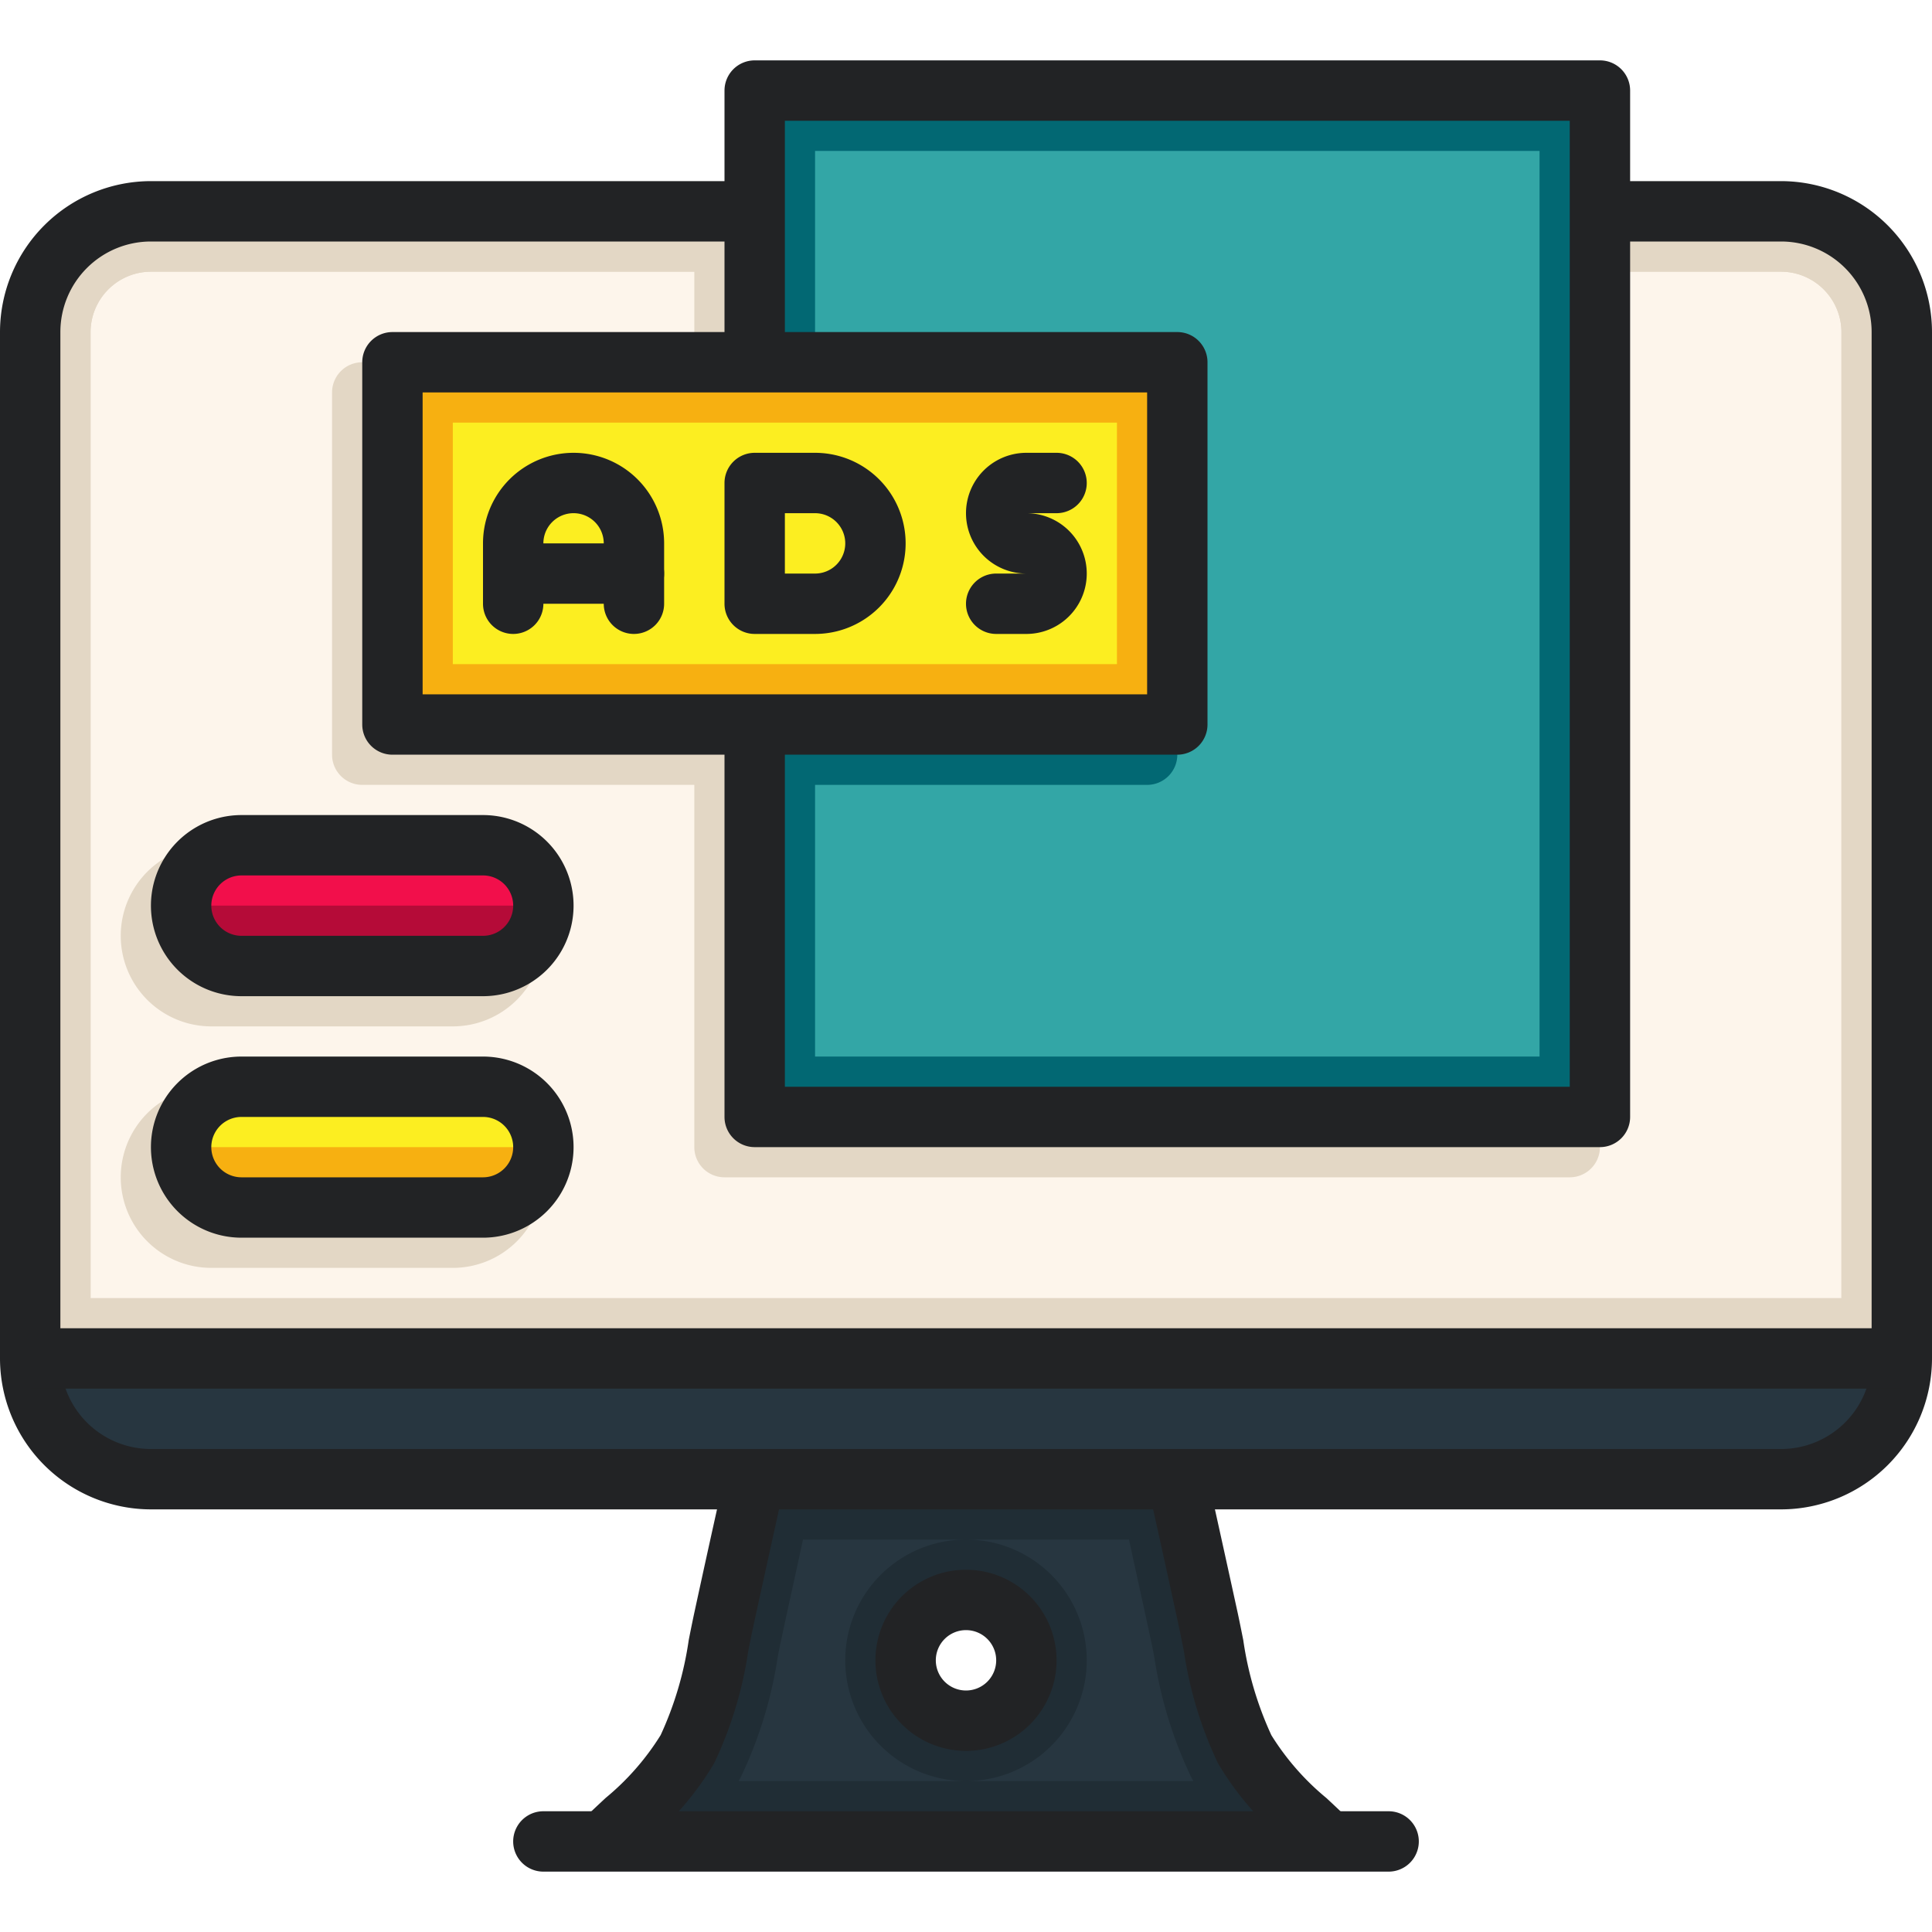 <svg xmlns="http://www.w3.org/2000/svg" viewBox="0 0 64 64"><g id="_3-advertise" data-name="3-advertise"><g id="color"><path d="M41.234,57.949a16.256,16.256,0,0,1-1.207-4.289C39.691,52.105,39.345,50.553,39,49H25c-.345,1.553-.691,3.1-1.027,4.66a16.256,16.256,0,0,1-1.207,4.289A14.035,14.035,0,0,1,20,61H44A14.035,14.035,0,0,1,41.234,57.949ZM32,57a2,2,0,1,1,2-2A2,2,0,0,1,32,57Z" style="fill:#273640"/><path d="M32,51a4,4,0,1,0,4,4A4,4,0,0,0,32,51Zm0,6a2,2,0,1,1,2-2A2.006,2.006,0,0,1,32,57Zm0-6a4,4,0,1,0,4,4A4,4,0,0,0,32,51Zm0,6a2,2,0,1,1,2-2A2.006,2.006,0,0,1,32,57Zm9.23.95a16.187,16.187,0,0,1-1.2-4.29c-.34-1.55-.68-3.11-1.03-4.66H25c-.35,1.55-.69,3.11-1.03,4.66a16.187,16.187,0,0,1-1.2,4.29A14.332,14.332,0,0,1,20,61H44A14.332,14.332,0,0,1,41.23,57.95ZM24.47,59c.02-.04.04-.07.06-.11a14.093,14.093,0,0,0,1.23-3.98c.05-.28.11-.55.17-.83.22-1.03.45-2.05.67-3.08H37.4c.22,1.03.45,2.05.67,3.08.06.28.12.55.17.83a14.093,14.093,0,0,0,1.23,3.98c.02.04.04.07.06.11ZM36,55a4,4,0,1,0-4,4A4,4,0,0,0,36,55Zm-4,2a2,2,0,1,1,2-2A2.006,2.006,0,0,1,32,57Zm0-6a4,4,0,1,0,4,4A4,4,0,0,0,32,51Zm0,6a2,2,0,1,1,2-2A2.006,2.006,0,0,1,32,57Z" style="fill:#202d35"/><rect x="1" y="7" width="62" height="42" rx="4" style="fill:#fdf5eb"/><path d="M59,7H5a4,4,0,0,0-4,4V45a4,4,0,0,0,4,4H59a4,4,0,0,0,4-4V11A4,4,0,0,0,59,7Zm2,38a2.006,2.006,0,0,1-2,2H5a2.006,2.006,0,0,1-2-2V11A2.006,2.006,0,0,1,5,9H59a2.006,2.006,0,0,1,2,2Z" style="fill:#e3d7c5"/><path d="M59,7H5a4,4,0,0,0-4,4V45a4,4,0,0,0,4,4H59a4,4,0,0,0,4-4V11A4,4,0,0,0,59,7Zm2,36H3V11A2.006,2.006,0,0,1,5,9H59a2.006,2.006,0,0,1,2,2Z" style="fill:#e3d7c5"/><path d="M63,45a4,4,0,0,1-4,4H5a4,4,0,0,1-4-4Z" style="fill:#273640"/><path d="M53,7V38a1,1,0,0,1-1,1H24a1,1,0,0,1-1-1V7Z" style="fill:#e3d7c5"/><rect x="25" y="3" width="28" height="34" style="fill:#026873"/><rect x="24" y="8" width="30" height="24" transform="translate(59 -19) rotate(90)" style="fill:#33a6a6"/><path d="M12,12a1,1,0,0,0-1,1V25a1,1,0,0,0,1,1H25V12Z" style="fill:#e3d7c5"/><path d="M38,12H25V26H38a1,1,0,0,0,1-1V13A1,1,0,0,0,38,12Z" style="fill:#026873"/><rect x="13" y="12" width="26" height="12" style="fill:#f7b011"/><rect x="15" y="14" width="22" height="8" style="fill:#fcee21"/><path d="M15,28H7a3,3,0,0,0,0,6h8a3,3,0,0,0,0-6Z" style="fill:#e3d7c5"/><path d="M18,30a2.006,2.006,0,0,1-2,2H8a2,2,0,0,1,0-4h8A2.006,2.006,0,0,1,18,30Z" style="fill:#f20f4b"/><path d="M18,30a2.006,2.006,0,0,1-2,2H8a2.006,2.006,0,0,1-2-2Z" style="fill:#b50b38"/><path d="M15,36H7a3,3,0,0,0,0,6h8a3,3,0,0,0,0-6Z" style="fill:#e3d7c5"/><path d="M18,38a2.006,2.006,0,0,1-2,2H8a2,2,0,0,1,0-4h8A2.006,2.006,0,0,1,18,38Z" style="fill:#fcee21"/><path d="M18,38a2.006,2.006,0,0,1-2,2H8a2.006,2.006,0,0,1-2-2Z" style="fill:#f7b011"/></g><g id="line"><path d="M59,50H5a5.006,5.006,0,0,1-5-5V11A5.006,5.006,0,0,1,5,6H25V8H5a3,3,0,0,0-3,3V45a3,3,0,0,0,3,3H59a3,3,0,0,0,3-3V11a3,3,0,0,0-3-3H53V6h6a5.006,5.006,0,0,1,5,5V45A5.006,5.006,0,0,1,59,50Z" style="fill:#222325"/><rect x="1" y="44" width="62" height="2" style="fill:#222325"/><path d="M46,62H18a1,1,0,0,1,0-2H46a1,1,0,0,1,0,2Z" style="fill:#222325"/><path d="M20.707,61.707l-1.414-1.414c.249-.249.509-.491.77-.734a8.53,8.53,0,0,0,1.821-2.08,11.384,11.384,0,0,0,.931-3.149c.059-.3.118-.591.18-.882q.459-2.121.934-4.24l.1-.425,1.952.434-.095.426q-.469,2.112-.931,4.228c-.06.279-.116.562-.172.846a13.027,13.027,0,0,1-1.13,3.7,10.112,10.112,0,0,1-2.223,2.6C21.181,61.25,20.938,61.476,20.707,61.707Z" style="fill:#222325"/><path d="M43.293,61.707c-.231-.231-.474-.457-.718-.683a10.1,10.1,0,0,1-2.223-2.605,13.011,13.011,0,0,1-1.13-3.7c-.056-.284-.112-.567-.172-.846q-.457-2.117-.931-4.228l-.095-.426,1.952-.434.095.425q.471,2.12.934,4.24c.062.291.121.586.18.882a11.384,11.384,0,0,0,.931,3.149,8.53,8.53,0,0,0,1.821,2.08c.261.243.521.485.77.734Z" style="fill:#222325"/><path d="M32,58a3,3,0,1,1,3-3A3,3,0,0,1,32,58Zm0-4a1,1,0,1,0,1,1A1,1,0,0,0,32,54Z" style="fill:#222325"/><path d="M34,21H33a1,1,0,0,1,0-2h1a2,2,0,0,1,0-4h1a1,1,0,0,1,0,2H34a2,2,0,0,1,0,4Z" style="fill:#222325"/><path d="M27,21H25a1,1,0,0,1-1-1V16a1,1,0,0,1,1-1h2a3,3,0,0,1,0,6Zm-1-2h1a1,1,0,0,0,0-2H26Z" style="fill:#222325"/><path d="M21,21a1,1,0,0,1-1-1V18a1,1,0,0,0-2,0v2a1,1,0,0,1-2,0V18a3,3,0,0,1,6,0v2A1,1,0,0,1,21,21Z" style="fill:#222325"/><path d="M21,20H17a1,1,0,0,1,0-2h4a1,1,0,0,1,0,2Z" style="fill:#222325"/><path d="M53,38H25a1,1,0,0,1-1-1V24h2V36H52V4H26v8H24V3a1,1,0,0,1,1-1H53a1,1,0,0,1,1,1V37A1,1,0,0,1,53,38Z" style="fill:#222325"/><path d="M39,25H13a1,1,0,0,1-1-1V12a1,1,0,0,1,1-1H39a1,1,0,0,1,1,1V24A1,1,0,0,1,39,25ZM14,23H38V13H14Z" style="fill:#222325"/><path d="M16,33H8a3,3,0,0,1,0-6h8a3,3,0,0,1,0,6ZM8,29a1,1,0,0,0,0,2h8a1,1,0,0,0,0-2Z" style="fill:#222325"/><path d="M16,41H8a3,3,0,0,1,0-6h8a3,3,0,0,1,0,6ZM8,37a1,1,0,0,0,0,2h8a1,1,0,0,0,0-2Z" style="fill:#222325"/></g></g></svg>